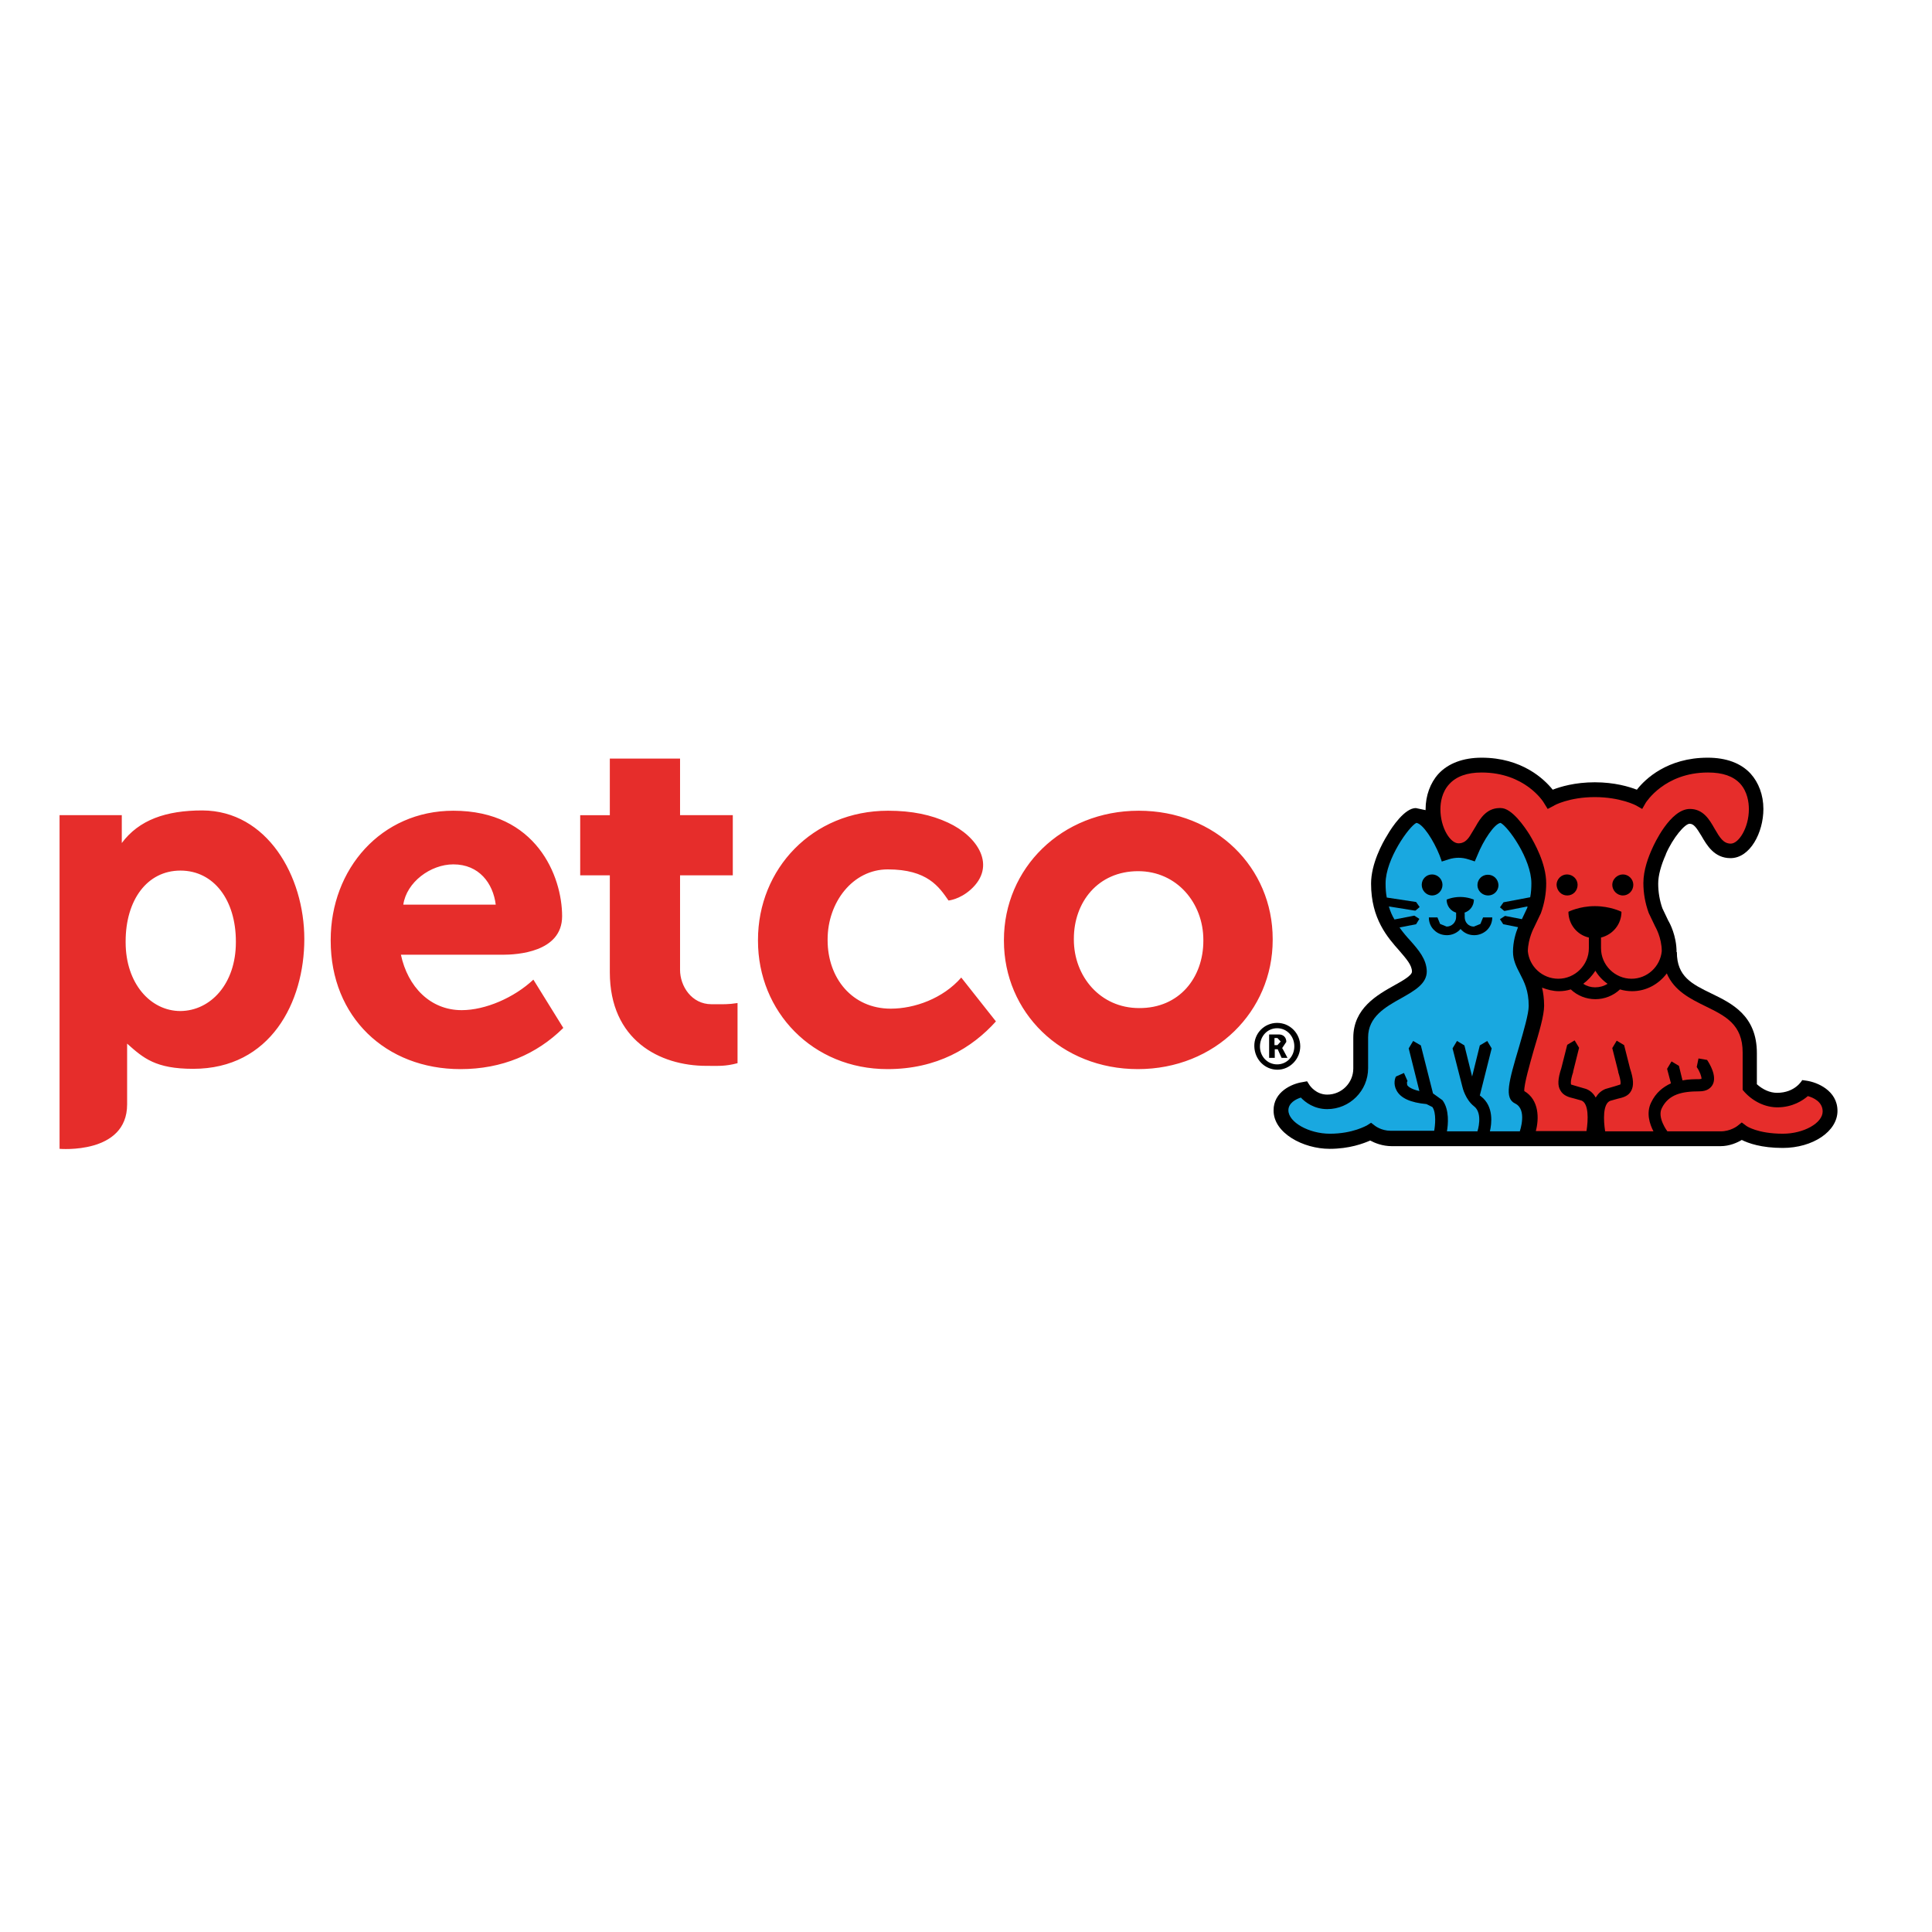 <svg xmlns="http://www.w3.org/2000/svg" xml:space="preserve" id="layer" x="0" y="0" style="enable-background:new 0 0 652 652" version="1.1" viewBox="0 0 652 652"><style type="text/css">.st0{fill:#19a8e0}.st1{fill:#e62d2b}</style><path d="M431 345.2c4.3 0 7.8 3.5 7.8 7.9 0 4.3-3.5 7.9-7.7 7.9-4.3 0-7.7-3.5-7.8-7.9-.1-4.4 3.4-7.9 7.7-7.9m0 14c3.3 0 5.8-2.7 5.8-6.1 0-3.4-2.5-6.1-5.8-6.1s-5.8 2.7-5.8 6.2c0 3.3 2.5 6 5.8 6m-2.7-10.1h3.3c1.5 0 2.5 1 2.5 2.5l-1.4 2.1.3.5 1.5 2.8h-2l-1.3-2.9h-1v2.9h-1.9v-7.9zm2.8 3.6 1.1-1.2-1.1-1.2h-1v2.4h1z"/><path d="m609.6 364.7-1.4-.2s-2.3 4.3-8.5 4.3c-2.4 0-4.8-1.1-6.8-2.9v-10.5c0-12.7-8.5-16.8-15.3-20.1-6.6-3.2-11.7-5.7-11.7-14h-.1c0-5.5-2.3-9.8-2.8-10.6l-2-4.2c-.9-2.6-1.4-5.4-1.4-8.3 0-2.7.9-6.1 2.6-9.9v-.1c2.4-5.5 6.4-10.2 8-10.2 1.4 0 2.3 1.3 4 4.1 1.8 3.1 4.3 7.5 9.8 7.5 6.6 0 11.1-8.6 11.1-16.6 0-4.7-1.6-8.9-4.3-11.9-3.3-3.6-8.3-5.4-14.5-5.4-13.6 0-21.1 7.2-23.9 10.8-2.6-1-7.5-2.5-14.2-2.5-6.7 0-11.6 1.5-14.2 2.5-2.9-3.6-10.4-10.8-24-10.8-6.2 0-11.3 1.9-14.6 5.5-2.7 3-4.3 7.3-4.3 11.9v.3l-3.3-.7c-3.7 0-8 6.3-9.6 9.1-1.7 2.7-5.5 9.7-5.5 16.4 0 11.9 5.6 18.2 9.6 22.7 2.3 2.7 4.2 4.8 4.2 7 0 1.3-3.2 3.1-5.9 4.6-5.9 3.3-13.9 7.8-13.9 17.7v10.4c0 4.8-3.9 8.8-8.8 8.8-3.8 0-5.8-3-5.9-3.1l-.9-1.4-1.6.3c-3.4.5-9.8 3.2-9.7 9.6 0 7.6 10 12.9 18.9 12.9 6.7 0 11.4-1.8 13.7-2.8 1.5.8 4.1 1.9 7.3 1.9h110.9c3.1 0 5.7-1.2 7.2-2.1 2.2 1.1 6.6 2.7 13.8 2.7 10.2 0 18.5-5.6 18.5-12.5s-6.9-9.7-10.5-10.2"/><path d="m507.4 304.5 9-1.7c.3-1.5.4-3.1.4-4.7 0-8.2-7.9-19.2-10.4-20.4-2.1.3-5.8 5.9-7.8 10.9l-.9 2.1-2.2-.7c-2.1-.7-4.4-.7-6.6 0l-2.2.7-.1.1-.8-2.2c-2-5-5.6-10.6-7.8-10.9-2.4 1.1-10.4 12.2-10.4 20.4 0 1.8.1 3.3.4 4.8l9.9 1.5 1.2 1.7-1.4 1.2h-.3l-8.7-1.4c.5 1.7 1.1 3.1 1.9 4.4l6.7-1.3 1.7 1.1-1.1 1.8-5.6 1.1c1.2 1.7 2.4 3.1 3.7 4.5 2.8 3.2 5.4 6.2 5.5 10.3 0 4.2-4.1 6.5-8.5 9-5.6 3.1-11.3 6.4-11.3 13.3v10.4c0 7.6-6.2 13.8-13.8 13.8-4.4 0-7.4-2.3-8.9-3.9-1.6.5-4.2 1.8-4.2 4.3 0 4 6.9 7.9 14 7.9 7.8 0 12.4-2.8 12.5-2.8l1.4-.9 1.3 1s2.1 1.7 5.3 1.7H484c.3-1.6.8-6-.6-8l-2-1c-5.4-.5-8.7-2-10.1-4.6-1.2-2.2-.5-4.2-.2-4.7l2.7-1.2 1.2 2.7-.2.5.1.9c.2.3 1 1.3 4.1 2l-3.6-14.4 1.5-2.5 2.6 1.5 4.1 16.2 3.2 2.3c2.4 3.2 1.9 8.3 1.5 10.5h10.3s2-6.1-1.2-8.5c-2.8-2.2-3.8-6.1-3.9-6.6l-3.3-12.9 1.5-2.5 2.5 1.5 2.6 10.5 2.6-10.5 2.5-1.5 1.5 2.5-4 15.9.4.3c4.4 3.4 3.6 9.3 3 11.8h10.1c0-.1 2.6-7.4-1.6-9.4-3.7-1.8-2.2-7.2 1.4-19.3 1.5-5.2 3.2-11 3.2-13.6 0-5.2-1.5-8.1-3-11-1.2-2.3-2.3-4.5-2.3-7.3 0-3.4.9-6.3 1.7-8.3l-5-1-1.1-1.7 1.7-1.1 5.7 1.1 1.8-3.8.1-.5-7.6 1.5h-.3l-1.4-1.2 1.2-1.7" class="st0"/><path d="M601.7 382.6c-8.6 0-12.3-2.6-12.3-2.6l-1.6-1.2-1.5 1.2s-2.3 1.8-5.6 1.8h-18s-3.5-4.6-1.9-7.8c2.3-4.7 6.8-5.7 12.7-5.7 2.7 0 3.9-1.2 4.5-2.3 1.5-2.9-1.1-7.1-1.9-8.3l-2.9-.5-.6 2.9c1 1.4 1.7 3.3 1.6 4l-.8.1c-1.5 0-3.5 0-5.6.4l-1.2-4.9-2.5-1.5-1.5 2.5 1.3 4.9c-2.6 1.2-5.1 3.1-6.7 6.5-1.7 3.5-.5 7.2.8 9.7h-16.3c-.6-3.8-.8-9.3 1.7-10.3l2.5-.7c1.7-.4 3.6-.8 4.6-2.7.9-1.7.8-3.9-.4-7.5l-2-7.9-2.5-1.5-1.5 2.5 2 7.9v.2c1.1 3.4.8 4.1.7 4.2l-1.9.6-3.1.9c-1.5.6-2.5 1.6-3.3 2.9-.7-1.3-1.7-2.3-3.2-2.9l-3.1-.9-2-.6c0-.1-.4-.9.7-4.2v-.2l2-8-1.5-2.5-2.5 1.5-2 7.9c-1.2 3.6-1.3 5.9-.3 7.5 1 1.8 2.9 2.3 4.6 2.7l2.5.7c2.5 1 2.3 6.5 1.7 10.3h-17.1c1.1-4.1 1.2-10.5-3.9-13.5-.1-2.3 1.9-9.2 3.2-13.8 1.8-6 3.5-11.7 3.5-15 0-2.4-.3-4.4-.7-6.1 1.8.7 3.7 1.2 5.7 1.2 1.4 0 2.7-.2 4-.6 2.2 2.1 5.2 3.3 8.3 3.3 3.1 0 6.1-1.2 8.3-3.3 1.3.4 2.7.6 4.1.6 4.8 0 9-2.4 11.7-6 2.5 5.9 8 8.6 13.1 11.1 6.7 3.3 12.5 6.1 12.5 15.6v12.6l.6.7c3 3.3 7.1 5.2 11.1 5.2 5.2 0 8.7-2.4 10.3-3.8 1.8.5 5 1.9 5 5.2 0 3.9-6.4 7.5-13.4 7.5" class="st1"/><path d="M538.4 327.6c1 1.7 2.4 3.2 4.1 4.4-1.2.8-2.7 1.2-4.2 1.2-1.4 0-2.8-.4-4-1.2 1.6-1.2 3-2.7 4.1-4.4" class="st1"/><path d="M587.3 264.5c-2.4-2.6-6-3.8-10.9-3.8-14.7 0-20.9 10.1-21 10.2l-1.2 2.1-2.1-1.2s-5.3-2.8-13.9-2.8c-8.6 0-13.8 2.8-13.8 2.9l-2.1 1.1-1.3-2.1c-.2-.4-6.4-10.2-21-10.2-4.9 0-8.5 1.3-10.9 3.9-2.5 2.7-3 6.2-3 8.5 0 6.2 3.3 11.5 6.1 11.5 1.7 0 2.8-.9 3.8-2.4l2-3.3c1.6-2.9 3.8-6.1 7.9-6.2h.6c3.7 0 8 6.3 9.7 9 1.6 2.7 5.6 9.7 5.6 16.4 0 3.4-.6 6.8-1.8 10.1l-.1.2-2.2 4.6s-2 3.6-2.1 8c.5 5.2 4.9 9.3 10.3 9.3 5.6 0 10.3-4.6 10.3-10.3v-3.6c-4-.9-6.9-4.5-6.9-8.7 0 0 3.7-1.9 8.9-1.9 5.3 0 9 1.9 9 1.9 0 4.2-2.9 7.7-6.9 8.7v3.6c0 5.7 4.7 10.3 10.3 10.3 5.3 0 9.7-4.1 10.2-9.3 0-4.6-2.2-8.3-2.2-8.3l-2.2-4.6c-1.2-3.3-1.8-6.7-1.8-10.1 0-4.4 1.7-8.9 3.1-11.9.4-.9 5.9-13.1 12.6-13.1 4.5 0 6.6 3.6 8.3 6.6 1.8 3.1 3 5.1 5.5 5.1 2.7 0 6.1-5.4 6.1-11.6 0-2.4-.5-5.9-2.9-8.6" class="st1"/><path d="M528.9 302.2c2 0 3.5-1.6 3.5-3.6 0-1.9-1.6-3.5-3.6-3.5-1.9 0-3.5 1.6-3.5 3.5.1 2 1.6 3.6 3.6 3.6M547.7 302.2c1.9 0 3.5-1.6 3.5-3.6 0-1.9-1.6-3.5-3.5-3.5s-3.6 1.6-3.6 3.5 1.6 3.6 3.6 3.6M486.8 298.6c0-1.9-1.6-3.5-3.5-3.5-2 0-3.5 1.6-3.5 3.5 0 2 1.6 3.6 3.5 3.6s3.5-1.6 3.5-3.6M502.1 295.2c-2 0-3.5 1.6-3.5 3.5s1.6 3.5 3.6 3.5 3.5-1.6 3.5-3.5c-.1-2-1.6-3.5-3.6-3.5M500.5 309.6l-.9 2.2-2.2.9c-1.8 0-3.1-1.4-3.1-3.2v-1.3l-.1-.2c1.9-.6 3.2-2.3 3.2-4.4 0 0-2-.9-4.6-.9-2.7 0-4.6.9-4.6.9 0 2.1 1.3 3.8 3.2 4.4v1.5c0 1.7-1.4 3.2-3.2 3.2l-2.2-.9-.9-2.2h-2.9c0 1.6.6 3.2 1.8 4.3 1.1 1.1 2.6 1.7 4.3 1.7 1.8 0 3.5-.8 4.6-2.1 1.1 1.3 2.7 2.1 4.6 2.1 1.6 0 3.1-.6 4.3-1.7 1.2-1.2 1.8-2.7 1.8-4.3h-3.1"/><path d="M102.7 316.9c0 21.3-11.4 43.8-37.5 43.8-12.7 0-16.8-3.6-22.3-8.5v20.5c0 17-22.8 15-22.8 15V275.1h21v9.4c5.8-7.8 14.9-11 27.2-11 21.8.1 34.4 22.1 34.4 43.4M79.6 318v-.3c0-13.9-7.4-23.9-18.7-23.9-11.3 0-18.5 10-18.5 23.9v.3c0 13.9 8.4 23.2 18.5 23.2 10.2-.1 18.7-9.2 18.7-23.2m32-.5v-.3c0-23.9 17-43.6 41.4-43.6 28 0 36.7 22.1 36.7 35.6 0 12.2-15.3 13-20.1 13h-34.3c2.3 10.8 9.9 18.7 20.5 18.7 8 0 17.7-4.2 24.2-10.3l10.1 16.3c-9 8.9-20.7 13.9-34.7 13.9-25.2 0-43.8-17.6-43.8-43.3m55.7-12.2c-.9-7.2-5.6-13.6-14.3-13.6-7.7 0-15.8 6-16.9 13.6h31.2zm38.5 22.8v-32.7h-10v-20.3h10V256h23.7v19.1h17.8v20.3h-17.8v31.9c0 5.5 3.9 11.6 10.6 11.6 4.4 0 5.5.1 8.8-.4v20.3c-4.2 1.1-6.2.9-10.5.9-15.8 0-32.6-8.7-32.6-31.6m50-10.6v-.3c0-23.9 18.3-43.6 43.9-43.6 8.1 0 14.6 1.4 20.2 4 10.2 4.7 16.5 14.7 7.7 22.6-3.8 3.4-7.5 3.7-7.5 3.7-3.2-4.6-7.1-10.5-20.5-10.5-11.9 0-20.3 11.2-20.3 23.6v.3c0 12.8 8.3 23.1 21.3 23.1 8 0 17.6-3.4 23.8-10.5l11.7 14.8c-8.1 9-19.9 16.1-36.6 16.1-25.3 0-43.7-19.4-43.7-43.3m83 0v-.3c0-24.1 19.4-43.6 45.5-43.6 26 0 45.2 19.2 45.2 43.3v.3c0 24.1-19.4 43.6-45.5 43.6-25.9 0-45.2-19.2-45.2-43.3m67.3 0v-.3c0-12.4-8.9-23.2-22-23.2-13.6 0-21.7 10.5-21.7 22.8v.3c0 12.4 8.9 23.1 22 23.1 13.6.1 21.7-10.3 21.7-22.7" class="st1"/></svg>
